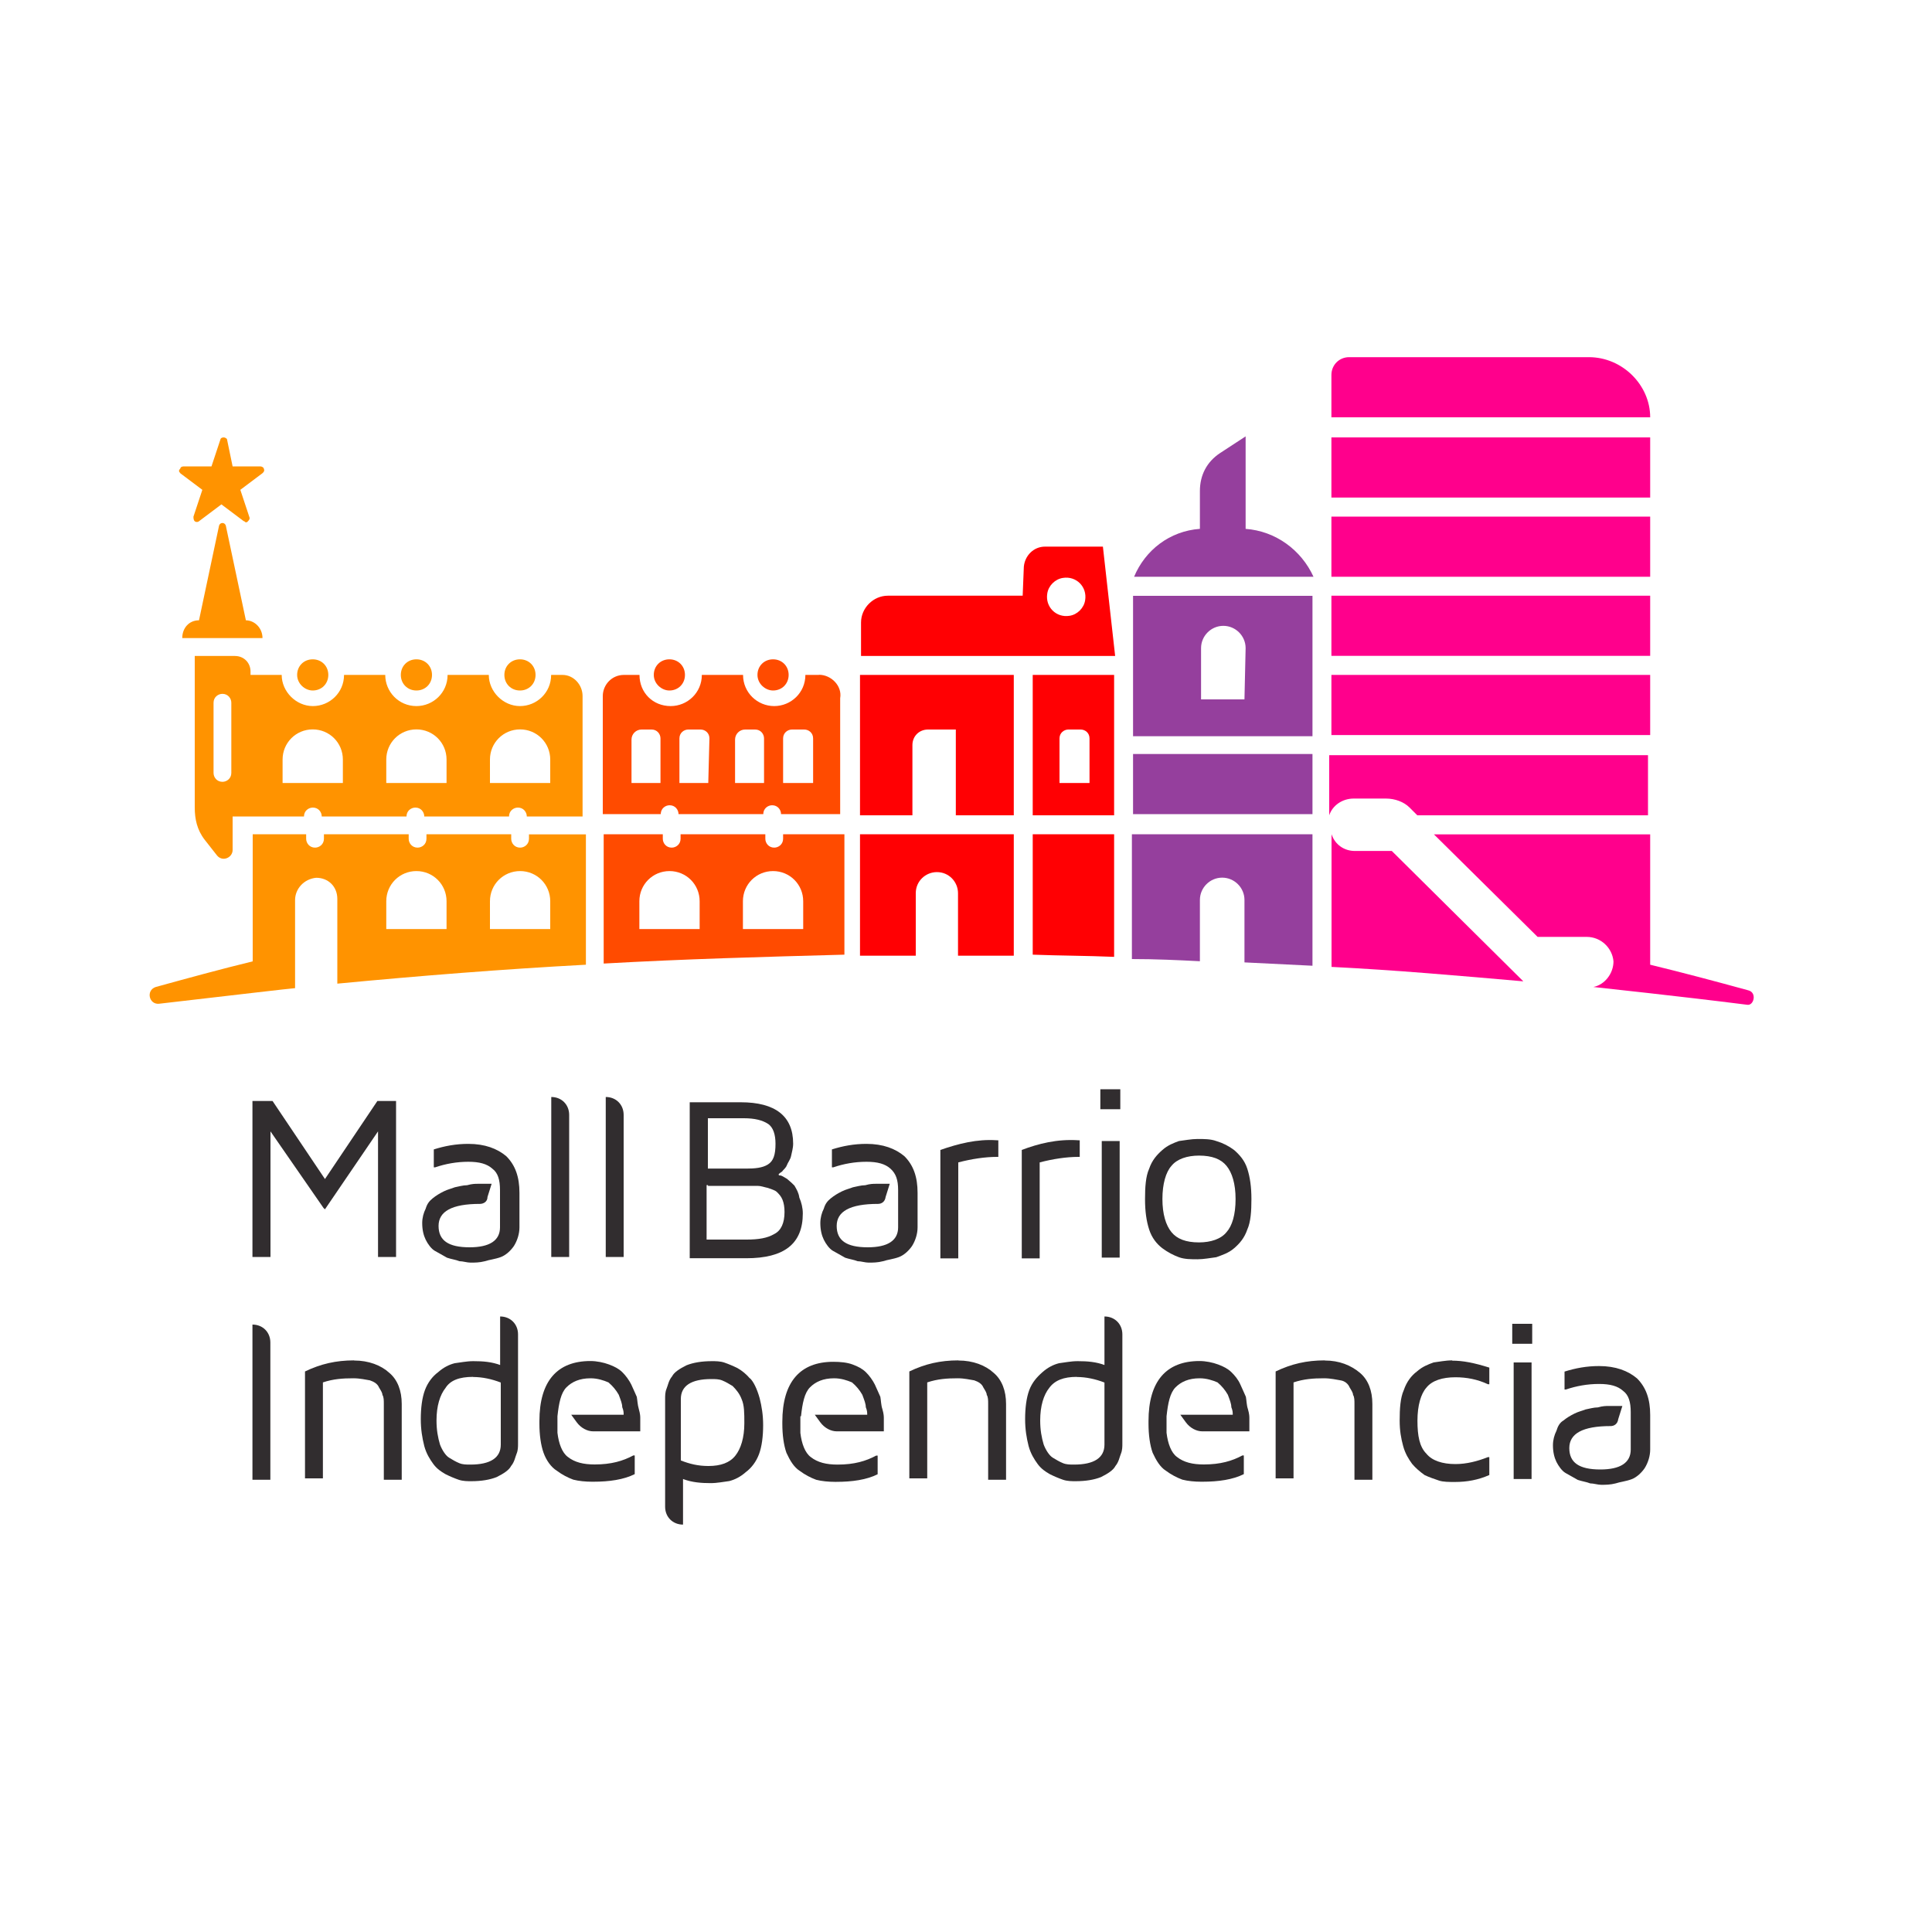 <?xml version="1.0" encoding="UTF-8"?>
<svg id="Capa_1" data-name="Capa 1" xmlns="http://www.w3.org/2000/svg" viewBox="0 0 150 150">
  <defs>
    <style>
      .cls-1 {
        fill: #ff4b00;
      }

      .cls-2 {
        fill: #ff9300;
      }

      .cls-3 {
        fill: #953f9d;
      }

      .cls-4 {
        fill: #ff008c;
      }

      .cls-5 {
        fill: #ff0003;
      }

      .cls-6 {
        fill: #312d2f;
      }
    </style>
  </defs>
  <g>
    <polygon class="cls-6" points="25.23 91.54 21.16 85.48 21.1 85.48 19.6 85.48 19.6 97.59 21 97.59 21 87.84 25.12 93.79 25.23 93.89 29.35 87.84 29.35 97.59 30.75 97.59 30.75 85.48 29.3 85.48 25.23 91.54"/>
    <path class="cls-6" d="M38.19,91.91h-1.12c-.16,0-.43,0-.8.11-.32,0-.7.11-.96.16-.27.11-.54.16-.86.32-.32.16-.59.32-.86.54s-.43.43-.54.8c-.16.32-.27.7-.27,1.12,0,.54.11.96.27,1.29s.43.7.7.86c.27.16.59.32.96.54.32.11.7.16.96.27.27,0,.59.11.86.11.32,0,.7,0,1.12-.11.32-.11.8-.16,1.23-.32s.8-.54,1.02-.86c.27-.43.43-.96.43-1.45v-2.68c0-1.23-.32-2.14-1.02-2.84-.7-.59-1.66-.96-2.95-.96-.96,0-1.82.16-2.68.43h0v1.39h.11c.8-.27,1.66-.43,2.57-.43.86,0,1.45.16,1.87.54.43.32.59.86.59,1.66v2.89c0,1.02-.8,1.55-2.36,1.55h0c-1.66,0-2.41-.54-2.41-1.66s1.02-1.71,3.21-1.71c.27,0,.59-.16.59-.54l.32-1.02Z"/>
    <path class="cls-6" d="M69.1,91.91h-1.12c-.16,0-.43,0-.8.11-.32,0-.7.11-.96.16-.27.11-.54.16-.86.32-.32.16-.59.32-.86.54s-.43.43-.54.8c-.16.32-.27.7-.27,1.12,0,.54.11.96.27,1.29s.43.7.7.86c.27.16.59.32.96.54.32.11.7.16.96.27.27,0,.59.11.86.11.32,0,.7,0,1.12-.11.32-.11.8-.16,1.23-.32s.8-.54,1.02-.86c.27-.43.43-.96.43-1.45v-2.68c0-1.23-.32-2.14-1.02-2.84-.7-.59-1.66-.96-2.95-.96-.96,0-1.82.16-2.68.43h0v1.39h.11c.8-.27,1.66-.43,2.57-.43.86,0,1.45.16,1.87.54s.59.86.59,1.66v2.89c0,1.02-.8,1.55-2.36,1.55h0c-1.66,0-2.41-.54-2.41-1.66s1.02-1.71,3.21-1.71c.27,0,.54-.16.59-.54l.32-1.02Z"/>
    <path class="cls-6" d="M125.98,109.16h-1.12c-.16,0-.43,0-.8.11-.32,0-.7.11-.96.16-.27.11-.54.16-.86.32s-.59.32-.86.54c-.27.16-.43.43-.54.8-.16.32-.27.7-.27,1.12,0,.54.11.96.27,1.29.16.32.43.7.7.86.27.16.59.32.96.54.32.11.7.16.96.27.27,0,.59.11.86.11.32,0,.7,0,1.12-.11.32-.11.8-.16,1.23-.32.43-.16.8-.54,1.02-.86.27-.43.43-.96.43-1.45v-2.68c0-1.23-.32-2.14-1.02-2.84-.7-.59-1.66-.96-2.95-.96-.96,0-1.82.16-2.68.43h0v1.39h.11c.8-.27,1.66-.43,2.57-.43.86,0,1.45.16,1.87.54.43.32.59.86.59,1.66v2.89c0,1.02-.8,1.55-2.36,1.55h0c-1.66,0-2.41-.54-2.41-1.66s1.02-1.71,3.21-1.71c.27,0,.54-.16.59-.54l.32-1.02Z"/>
    <path class="cls-6" d="M42.8,97.59h1.39v-11.03c0-.8-.59-1.39-1.39-1.39v12.43Z"/>
    <path class="cls-6" d="M47.03,97.59h1.39v-11.03c0-.8-.59-1.39-1.39-1.39v12.43Z"/>
    <path class="cls-6" d="M61.7,92.07c-.16-.16-.32-.32-.59-.54-.27-.16-.43-.27-.54-.27s-.11,0-.11-.11h0c.11-.11.27-.16.32-.27.11-.11.27-.27.32-.43s.27-.43.32-.7.16-.59.16-.96c0-2.14-1.39-3.21-4.07-3.21h-3.96v12.11h4.39c2.95,0,4.39-1.12,4.39-3.48,0-.43-.11-.86-.27-1.23-.05-.37-.21-.64-.37-.91M59.62,90.41c-.43.27-1.02.32-1.71.32h-2.95v-3.91h2.79c.86,0,1.45.16,1.87.43s.59.86.59,1.55c0,.86-.16,1.34-.59,1.61M54.96,92.07h3.86c.27,0,.54.11.8.16.27.11.54.16.7.32.16.16.32.32.43.59s.16.59.16.96c0,.86-.27,1.45-.8,1.71-.54.32-1.23.43-2.14.43h-3.11v-4.23h.11v.05Z"/>
    <path class="cls-6" d="M73.01,89.29h0v8.41h1.39v-7.45c1.02-.27,2.09-.43,3-.43h.11v-1.29h-.11c-1.55-.11-3,.27-4.39.75"/>
    <path class="cls-6" d="M79.33,89.29h0v8.41h1.39v-7.45c1.02-.27,2.09-.43,3-.43h.11v-1.29h-.11c-1.66-.11-3.11.27-4.39.75"/>
    <rect class="cls-6" x="85.43" y="84.57" width="1.55" height="1.55"/>
    <rect class="cls-6" x="85.54" y="88.59" width="1.39" height="9.05"/>
    <path class="cls-6" d="M95.82,89.29c-.43-.32-.86-.54-1.39-.7-.43-.16-.96-.16-1.45-.16s-1.02.11-1.45.16c-.43.16-.86.32-1.29.7s-.8.8-1.02,1.45c-.27.59-.32,1.45-.32,2.36,0,.96.11,1.71.32,2.36s.59,1.12,1.02,1.45c.43.32.86.54,1.29.7s.96.16,1.45.16,1.02-.11,1.45-.16c.43-.16.96-.32,1.39-.7.43-.37.8-.8,1.02-1.45.27-.59.32-1.45.32-2.36,0-.96-.11-1.71-.32-2.36s-.59-1.07-1.02-1.45M95.93,93.09c0,1.23-.27,2.09-.7,2.57-.43.54-1.23.8-2.14.8-1.02,0-1.71-.27-2.14-.8s-.7-1.39-.7-2.57.27-2.09.7-2.57c.43-.54,1.23-.8,2.14-.8,1.02,0,1.71.27,2.14.8s.7,1.39.7,2.57"/>
    <path class="cls-6" d="M19.6,114.89h1.39v-10.66c0-.8-.59-1.39-1.39-1.39v12.05Z"/>
    <path class="cls-6" d="M27.48,105.62c-1.39,0-2.57.27-3.8.86h0v8.3h1.39v-7.45c.8-.27,1.55-.32,2.36-.32.54,0,.96.11,1.29.16.32.11.59.27.7.54.16.27.27.43.27.59.11.16.11.43.11.7v5.89h1.39v-5.89c0-1.02-.32-1.87-.96-2.41-.64-.59-1.61-.96-2.73-.96"/>
    <path class="cls-6" d="M38.89,106c-.7-.27-1.39-.32-2.14-.32-.54,0-1.02.11-1.45.16-.43.11-.86.32-1.29.7-.43.32-.8.8-1.02,1.39s-.32,1.39-.32,2.25c0,.8.11,1.45.27,2.09.16.59.43,1.02.7,1.39s.59.59.96.8c.32.16.7.32,1.02.43.32.11.7.11.96.11.8,0,1.45-.11,1.98-.32.54-.27.96-.54,1.12-.86.27-.32.32-.7.43-.96s.11-.54.11-.8v-8.46c0-.8-.59-1.39-1.39-1.39v3.8h.05ZM36.74,106.91c.7,0,1.45.16,2.14.43v4.82c0,1.02-.8,1.55-2.36,1.55-.32,0-.59,0-.86-.11s-.54-.27-.8-.43-.54-.59-.7-1.02c-.16-.54-.27-1.12-.27-1.87,0-1.12.27-1.98.7-2.52.37-.59,1.07-.86,2.14-.86"/>
    <path class="cls-6" d="M58.22,107.02c-.27-.32-.59-.59-.96-.8-.32-.16-.7-.32-1.02-.43-.32-.11-.7-.11-.96-.11-.8,0-1.45.11-1.98.32-.54.27-.96.54-1.12.86-.27.32-.32.7-.43.96s-.11.54-.11.8v8.36c0,.8.59,1.39,1.39,1.39v-3.54c.7.27,1.45.32,2.14.32.54,0,1.02-.11,1.45-.16.43-.11.86-.32,1.29-.7.43-.32.8-.8,1.02-1.39s.32-1.39.32-2.25c0-.8-.11-1.45-.27-2.09-.21-.75-.48-1.29-.75-1.55M57.79,110.5c0,1.12-.27,1.98-.7,2.52s-1.12.8-2.09.8c-.8,0-1.45-.16-2.14-.43v-4.77c0-1.02.8-1.55,2.36-1.55.32,0,.59,0,.86.11s.54.27.8.43c.27.27.54.59.7,1.02.21.48.21,1.07.21,1.87"/>
    <path class="cls-6" d="M74.4,105.62c-1.39,0-2.57.27-3.8.86h0v8.3h1.39v-7.45c.8-.27,1.55-.32,2.36-.32.54,0,.96.11,1.29.16.32.11.59.27.7.54.16.27.27.43.27.59.11.16.11.43.11.7v5.89h1.39v-5.89c0-1.02-.32-1.87-.96-2.41-.64-.59-1.61-.96-2.73-.96"/>
    <path class="cls-6" d="M85.81,106c-.7-.27-1.39-.32-2.14-.32-.54,0-1.02.11-1.45.16-.43.11-.86.32-1.29.7s-.8.8-1.02,1.39-.32,1.39-.32,2.25c0,.8.11,1.45.27,2.09.16.59.43,1.02.7,1.39s.59.59.96.8c.32.16.7.32,1.02.43.32.11.7.11.96.11.8,0,1.45-.11,1.98-.32.54-.27.96-.54,1.12-.86.27-.32.32-.7.43-.96.11-.27.11-.54.11-.8v-8.46c0-.8-.59-1.39-1.39-1.39v3.8h.05ZM83.61,106.91c.7,0,1.45.16,2.14.43v4.82c0,1.02-.8,1.55-2.36,1.55-.32,0-.59,0-.86-.11s-.54-.27-.8-.43-.54-.59-.7-1.02c-.16-.54-.27-1.12-.27-1.87,0-1.12.27-1.98.7-2.52.43-.59,1.12-.86,2.14-.86"/>
    <path class="cls-6" d="M43.28,109.96c.11-1.02.27-1.82.7-2.25s1.02-.7,1.87-.7c.54,0,1.02.16,1.39.32.32.27.59.59.8.96.16.43.27.7.27.96.11.27.11.43.11.59h-4.07l.43.59c.32.43.8.7,1.29.7h3.64v-1.02c0-.11,0-.32-.11-.7s-.11-.7-.16-.96c-.11-.27-.27-.59-.43-.96-.16-.32-.43-.7-.7-.96s-.59-.43-1.02-.59c-.43-.16-.96-.27-1.45-.27-2.57,0-3.96,1.55-3.96,4.66v.21c0,.86.11,1.66.32,2.25s.59,1.12,1.02,1.39c.43.32.86.54,1.29.7.43.11.96.16,1.45.16h.11c1.23,0,2.36-.16,3.21-.59h0v-1.45h-.11c-.8.43-1.71.7-3,.7-.86,0-1.55-.16-2.09-.59-.43-.32-.7-1.02-.8-1.87v-1.29Z"/>
    <path class="cls-6" d="M62.19,109.96c.11-1.02.27-1.82.7-2.25s1.02-.7,1.87-.7c.54,0,1.02.16,1.39.32.32.27.59.59.8.96.16.43.27.7.27.96.11.27.11.43.11.59h-4.07l.43.59c.32.43.8.7,1.29.7h3.64v-1.02c0-.11,0-.32-.11-.7-.11-.32-.11-.7-.16-.96-.11-.27-.27-.59-.43-.96-.16-.32-.43-.7-.7-.96s-.59-.43-1.02-.59c-.43-.16-.96-.21-1.5-.21-2.57,0-3.96,1.55-3.96,4.66v.16c0,.86.11,1.66.32,2.25.27.59.59,1.12,1.02,1.39.43.32.86.54,1.29.7.43.11.96.16,1.45.16h.11c1.23,0,2.36-.16,3.21-.59h0v-1.45h-.11c-.8.43-1.71.7-3,.7-.86,0-1.55-.16-2.09-.59-.43-.32-.7-1.02-.8-1.87v-1.29h.05Z"/>
    <path class="cls-6" d="M90.57,109.96c.11-1.02.27-1.82.7-2.25s1.02-.7,1.87-.7c.54,0,1.02.16,1.39.32.32.27.59.59.8.96.16.43.27.7.27.96.11.27.11.43.11.59h-4.07l.43.59c.32.43.8.7,1.29.7h3.64v-1.02c0-.11,0-.32-.11-.7-.11-.32-.11-.7-.16-.96-.11-.27-.27-.59-.43-.96s-.43-.7-.7-.96-.59-.43-1.02-.59-.96-.27-1.45-.27c-2.57,0-3.96,1.55-3.96,4.66v.21c0,.86.11,1.66.32,2.25.27.59.59,1.12,1.02,1.39.43.32.86.54,1.29.7.43.11.96.16,1.45.16h.11c1.23,0,2.36-.16,3.21-.59h0v-1.45h-.11c-.8.43-1.71.7-3,.7-.86,0-1.55-.16-2.09-.59-.43-.32-.7-1.02-.8-1.87v-1.29Z"/>
    <path class="cls-6" d="M102.84,105.62c-1.39,0-2.57.27-3.8.86h0v8.3h1.39v-7.45c.8-.27,1.55-.32,2.36-.32.54,0,.96.11,1.29.16s.59.27.7.54c.16.27.27.43.27.59.11.16.11.43.11.7v5.89h1.39v-5.89c0-1.02-.32-1.87-.96-2.41-.7-.59-1.61-.96-2.73-.96"/>
    <path class="cls-6" d="M112.75,105.62c-.54,0-1.02.11-1.45.16-.43.16-.86.32-1.29.7-.43.32-.8.8-1.02,1.45-.27.59-.32,1.45-.32,2.36,0,.8.11,1.39.27,1.98.16.59.43,1.02.7,1.39.27.32.59.59.96.86.32.16.8.32,1.12.43.32.11.8.11,1.23.11.96,0,1.82-.16,2.68-.54h0v-1.39h-.11c-.8.32-1.66.54-2.52.54-1.02,0-1.82-.27-2.25-.8-.54-.54-.7-1.39-.7-2.57s.27-2.09.7-2.57c.43-.54,1.23-.8,2.25-.8.86,0,1.71.16,2.52.54h.11v-1.29h0c-1.18-.37-2.04-.54-2.89-.54"/>
    <rect class="cls-6" x="117.41" y="102.78" width="1.55" height="1.55"/>
    <rect class="cls-6" x="117.52" y="105.78" width="1.39" height="9.05"/>
  </g>
  <g>
    <path class="cls-4" d="M123.36,27.73h-18.61c-.78,0-1.38.61-1.38,1.38v3.29h24.75c0-2.51-2.16-4.67-4.76-4.67"/>
    <path class="cls-3" d="M87.97,57.16h13.93v-10.9h-13.93v10.9ZM96.62,54.3h-3.37v-3.98c0-.95.78-1.73,1.73-1.73s1.73.78,1.73,1.73l-.09,3.98h0Z"/>
    <rect class="cls-4" x="103.37" y="52.4" width="24.75" height="4.67"/>
    <rect class="cls-4" x="103.37" y="46.25" width="24.75" height="4.67"/>
    <rect class="cls-4" x="103.37" y="40.11" width="24.75" height="4.67"/>
    <rect class="cls-4" x="103.37" y="33.96" width="24.75" height="4.67"/>
    <path class="cls-5" d="M85.63,42.44h-4.5c-.87,0-1.56.69-1.64,1.56l-.09,2.25h-10.47c-1.12,0-2.08.95-2.08,2.08v2.6h19.73l-.95-8.48ZM83.04,47.81c-1.04.17-1.9-.69-1.73-1.73.09-.61.61-1.12,1.21-1.21,1.04-.17,1.9.69,1.73,1.73-.09.61-.61,1.12-1.21,1.21"/>
    <rect class="cls-3" x="87.97" y="58.54" width="13.93" height="4.67"/>
    <path class="cls-5" d="M78.71,63.3v-10.9h-11.94v10.9h4.07v-5.45c0-.69.52-1.21,1.21-1.21h2.16v6.66h4.5Z"/>
    <path class="cls-1" d="M51.97,53.61c.69,0,1.21-.52,1.21-1.21s-.52-1.21-1.21-1.21-1.21.52-1.21,1.21.61,1.21,1.21,1.21"/>
    <path class="cls-1" d="M60.02,53.61c.69,0,1.21-.52,1.21-1.21s-.52-1.21-1.21-1.21-1.21.52-1.21,1.21.61,1.21,1.21,1.21"/>
    <path class="cls-1" d="M63.57,52.4h-1.04c0,1.38-1.12,2.42-2.42,2.42s-2.42-1.04-2.42-2.42h-3.2c0,1.38-1.12,2.42-2.42,2.42-1.38,0-2.42-1.04-2.42-2.42h-1.21c-.95,0-1.64.78-1.64,1.64v9.17h4.5c0-.43.35-.69.69-.69.43,0,.69.35.69.69h6.58c0-.43.35-.69.69-.69.43,0,.69.35.69.69h4.59v-9c.17-.95-.69-1.82-1.64-1.82M59.32,60.79h-2.25v-3.37c0-.43.35-.78.78-.78h.78c.43,0,.69.35.69.69v3.46ZM63.05,60.79h-2.25v-3.46c0-.43.35-.69.69-.69h.95c.35,0,.69.26.69.69v3.46h-.09ZM51.28,60.79h-2.25v-3.37c0-.43.35-.78.78-.78h.78c.43,0,.69.35.69.69v3.46ZM55,60.79h-2.25v-3.46c0-.43.35-.69.69-.69h.95c.35,0,.69.26.69.69l-.09,3.46h0Z"/>
    <path class="cls-4" d="M110.04,63.3l-.61-.61c-.43-.43-1.12-.69-1.82-.69h-2.51c-.87,0-1.64.52-1.9,1.3v-4.67h24.75v4.67h-17.91Z"/>
    <path class="cls-4" d="M118.26,76.19c-4.93-.43-9.87-.87-14.88-1.12v-10.3c.26.78.95,1.3,1.82,1.3h2.86l10.21,10.12Z"/>
    <path class="cls-5" d="M86.5,64.77v9.52c-2.08-.09-4.24-.09-6.32-.17v-9.35h6.32Z"/>
    <path class="cls-5" d="M78.71,64.77v9.43h-4.33v-4.85c0-.87-.69-1.64-1.64-1.64-.87,0-1.64.69-1.64,1.64v4.85h-4.33v-9.43h11.94Z"/>
    <path class="cls-3" d="M101.9,64.77v10.21c-1.73-.09-3.55-.17-5.28-.26v-4.85c0-.95-.78-1.73-1.73-1.73s-1.73.78-1.73,1.73v4.76c-1.73-.09-3.46-.17-5.28-.17v-9.69h14.02Z"/>
    <path class="cls-2" d="M24.28,53.61c.69,0,1.21-.52,1.21-1.21s-.52-1.21-1.21-1.21-1.21.52-1.21,1.21.61,1.21,1.21,1.21"/>
    <path class="cls-2" d="M13.98,36.73l1.73,1.3-.69,2.08c0,.09,0,.26.09.35s.26.09.35,0l1.73-1.3,1.73,1.3c.09,0,.09.09.17.09s.09,0,.17-.09.17-.17.09-.35l-.69-2.08,1.73-1.3c.09-.09.17-.17.09-.35,0-.09-.17-.17-.26-.17h-2.16l-.43-2.08c0-.09-.17-.17-.26-.17-.17,0-.26.09-.26.17l-.69,2.08h-2.16c-.17,0-.26.09-.26.17-.17.17-.09.26,0,.35"/>
    <path class="cls-2" d="M19.09,48.16l-1.56-7.36c-.09-.26-.43-.26-.52,0l-1.56,7.36c-.78,0-1.3.61-1.3,1.38h6.23c0-.78-.61-1.38-1.3-1.38"/>
    <path class="cls-2" d="M32.33,53.61c.69,0,1.21-.52,1.21-1.21s-.52-1.21-1.21-1.21-1.21.52-1.21,1.21.52,1.21,1.21,1.21"/>
    <path class="cls-2" d="M40.37,53.61c.69,0,1.21-.52,1.21-1.21s-.52-1.21-1.21-1.21-1.21.52-1.21,1.21.52,1.21,1.21,1.21"/>
    <path class="cls-1" d="M60.8,64.77v.35c0,.43-.35.69-.69.69-.43,0-.69-.35-.69-.69v-.35h-6.58v.35c0,.43-.35.69-.69.69-.43,0-.69-.35-.69-.69v-.35h-4.59v10.04c6.23-.35,12.37-.52,18.69-.69v-9.35h-4.76ZM54.31,72.13h-4.67v-2.16c0-1.3,1.04-2.34,2.34-2.34s2.34,1.04,2.34,2.34v2.16ZM62.35,72.13h-4.67v-2.16c0-1.3,1.04-2.34,2.34-2.34s2.34,1.04,2.34,2.34v2.16Z"/>
    <path class="cls-5" d="M80.18,63.3h6.32v-10.9h-6.32v10.9ZM84.51,60.79h-2.25v-3.46c0-.43.35-.69.69-.69h.95c.35,0,.69.26.69.69v3.46h-.09Z"/>
    <path class="cls-3" d="M96.71,41.06v-7.18l-1.99,1.3c-1.04.69-1.56,1.73-1.56,2.94v2.94c-2.34.17-4.24,1.64-5.11,3.72h13.93c-.95-2.08-2.94-3.55-5.28-3.72"/>
    <path class="cls-2" d="M43.66,52.4h-.87c0,1.38-1.12,2.42-2.42,2.42s-2.42-1.12-2.42-2.42h-3.2c0,1.38-1.12,2.42-2.42,2.42-1.38,0-2.42-1.12-2.42-2.42h-3.2c0,1.38-1.12,2.42-2.42,2.42s-2.42-1.12-2.42-2.42h-2.42v-.26c0-.69-.52-1.21-1.21-1.21h-3.12v11.77c0,.87.17,1.73.78,2.51l.95,1.21c.43.52,1.21.17,1.21-.43v-2.6h5.54c0-.43.35-.69.69-.69.43,0,.69.35.69.69h6.58c0-.43.35-.69.69-.69.43,0,.69.35.69.69h6.58c0-.43.35-.69.69-.69.43,0,.69.35.69.69h4.33v-9.35c0-.87-.69-1.64-1.56-1.64ZM17.96,60.01c0,.43-.35.69-.69.69-.43,0-.69-.35-.69-.69v-5.45c0-.43.35-.69.69-.69.43,0,.69.35.69.69v5.45ZM26.61,60.79h-4.67v-1.82c0-1.3,1.04-2.34,2.34-2.34s2.34,1.04,2.34,2.34v1.82ZM34.66,60.79h-4.67v-1.82c0-1.3,1.04-2.34,2.34-2.34s2.34,1.04,2.34,2.34v1.82ZM42.71,60.79h-4.67v-1.82c0-1.3,1.04-2.34,2.34-2.34s2.34,1.04,2.34,2.34v1.82Z"/>
    <g>
      <path class="cls-2" d="M41.07,64.77v.35c0,.43-.35.69-.69.69-.43,0-.69-.35-.69-.69v-.35h-6.58v.35c0,.43-.35.69-.69.69-.43,0-.69-.35-.69-.69v-.35h-6.58v.35c0,.43-.35.69-.69.69-.43,0-.69-.35-.69-.69v-.35h-4.15v9.87c-2.51.61-5.02,1.3-7.53,1.99-.78.26-.52,1.38.26,1.3,5.28-.61,10.38-1.21,10.56-1.21v-6.84c0-.87.69-1.64,1.64-1.73.95,0,1.64.69,1.64,1.64v6.58c6.4-.61,12.81-1.12,19.3-1.47v-10.12h-4.41ZM34.66,72.13h-4.67v-2.16c0-1.3,1.04-2.34,2.34-2.34s2.34,1.04,2.34,2.34v2.16ZM42.71,72.13h-4.67v-2.16c0-1.3,1.04-2.34,2.34-2.34s2.34,1.04,2.34,2.34v2.16Z"/>
      <path class="cls-4" d="M135.74,76.89c-2.51-.69-5.11-1.38-7.62-1.99v-10.12h-16.79l8.05,7.96h3.81c1.12,0,1.99.87,2.08,1.9,0,.95-.69,1.82-1.56,1.99.78.09,6.49.69,11.94,1.38.52.09.78-.95.09-1.12Z"/>
    </g>
  </g>
</svg>